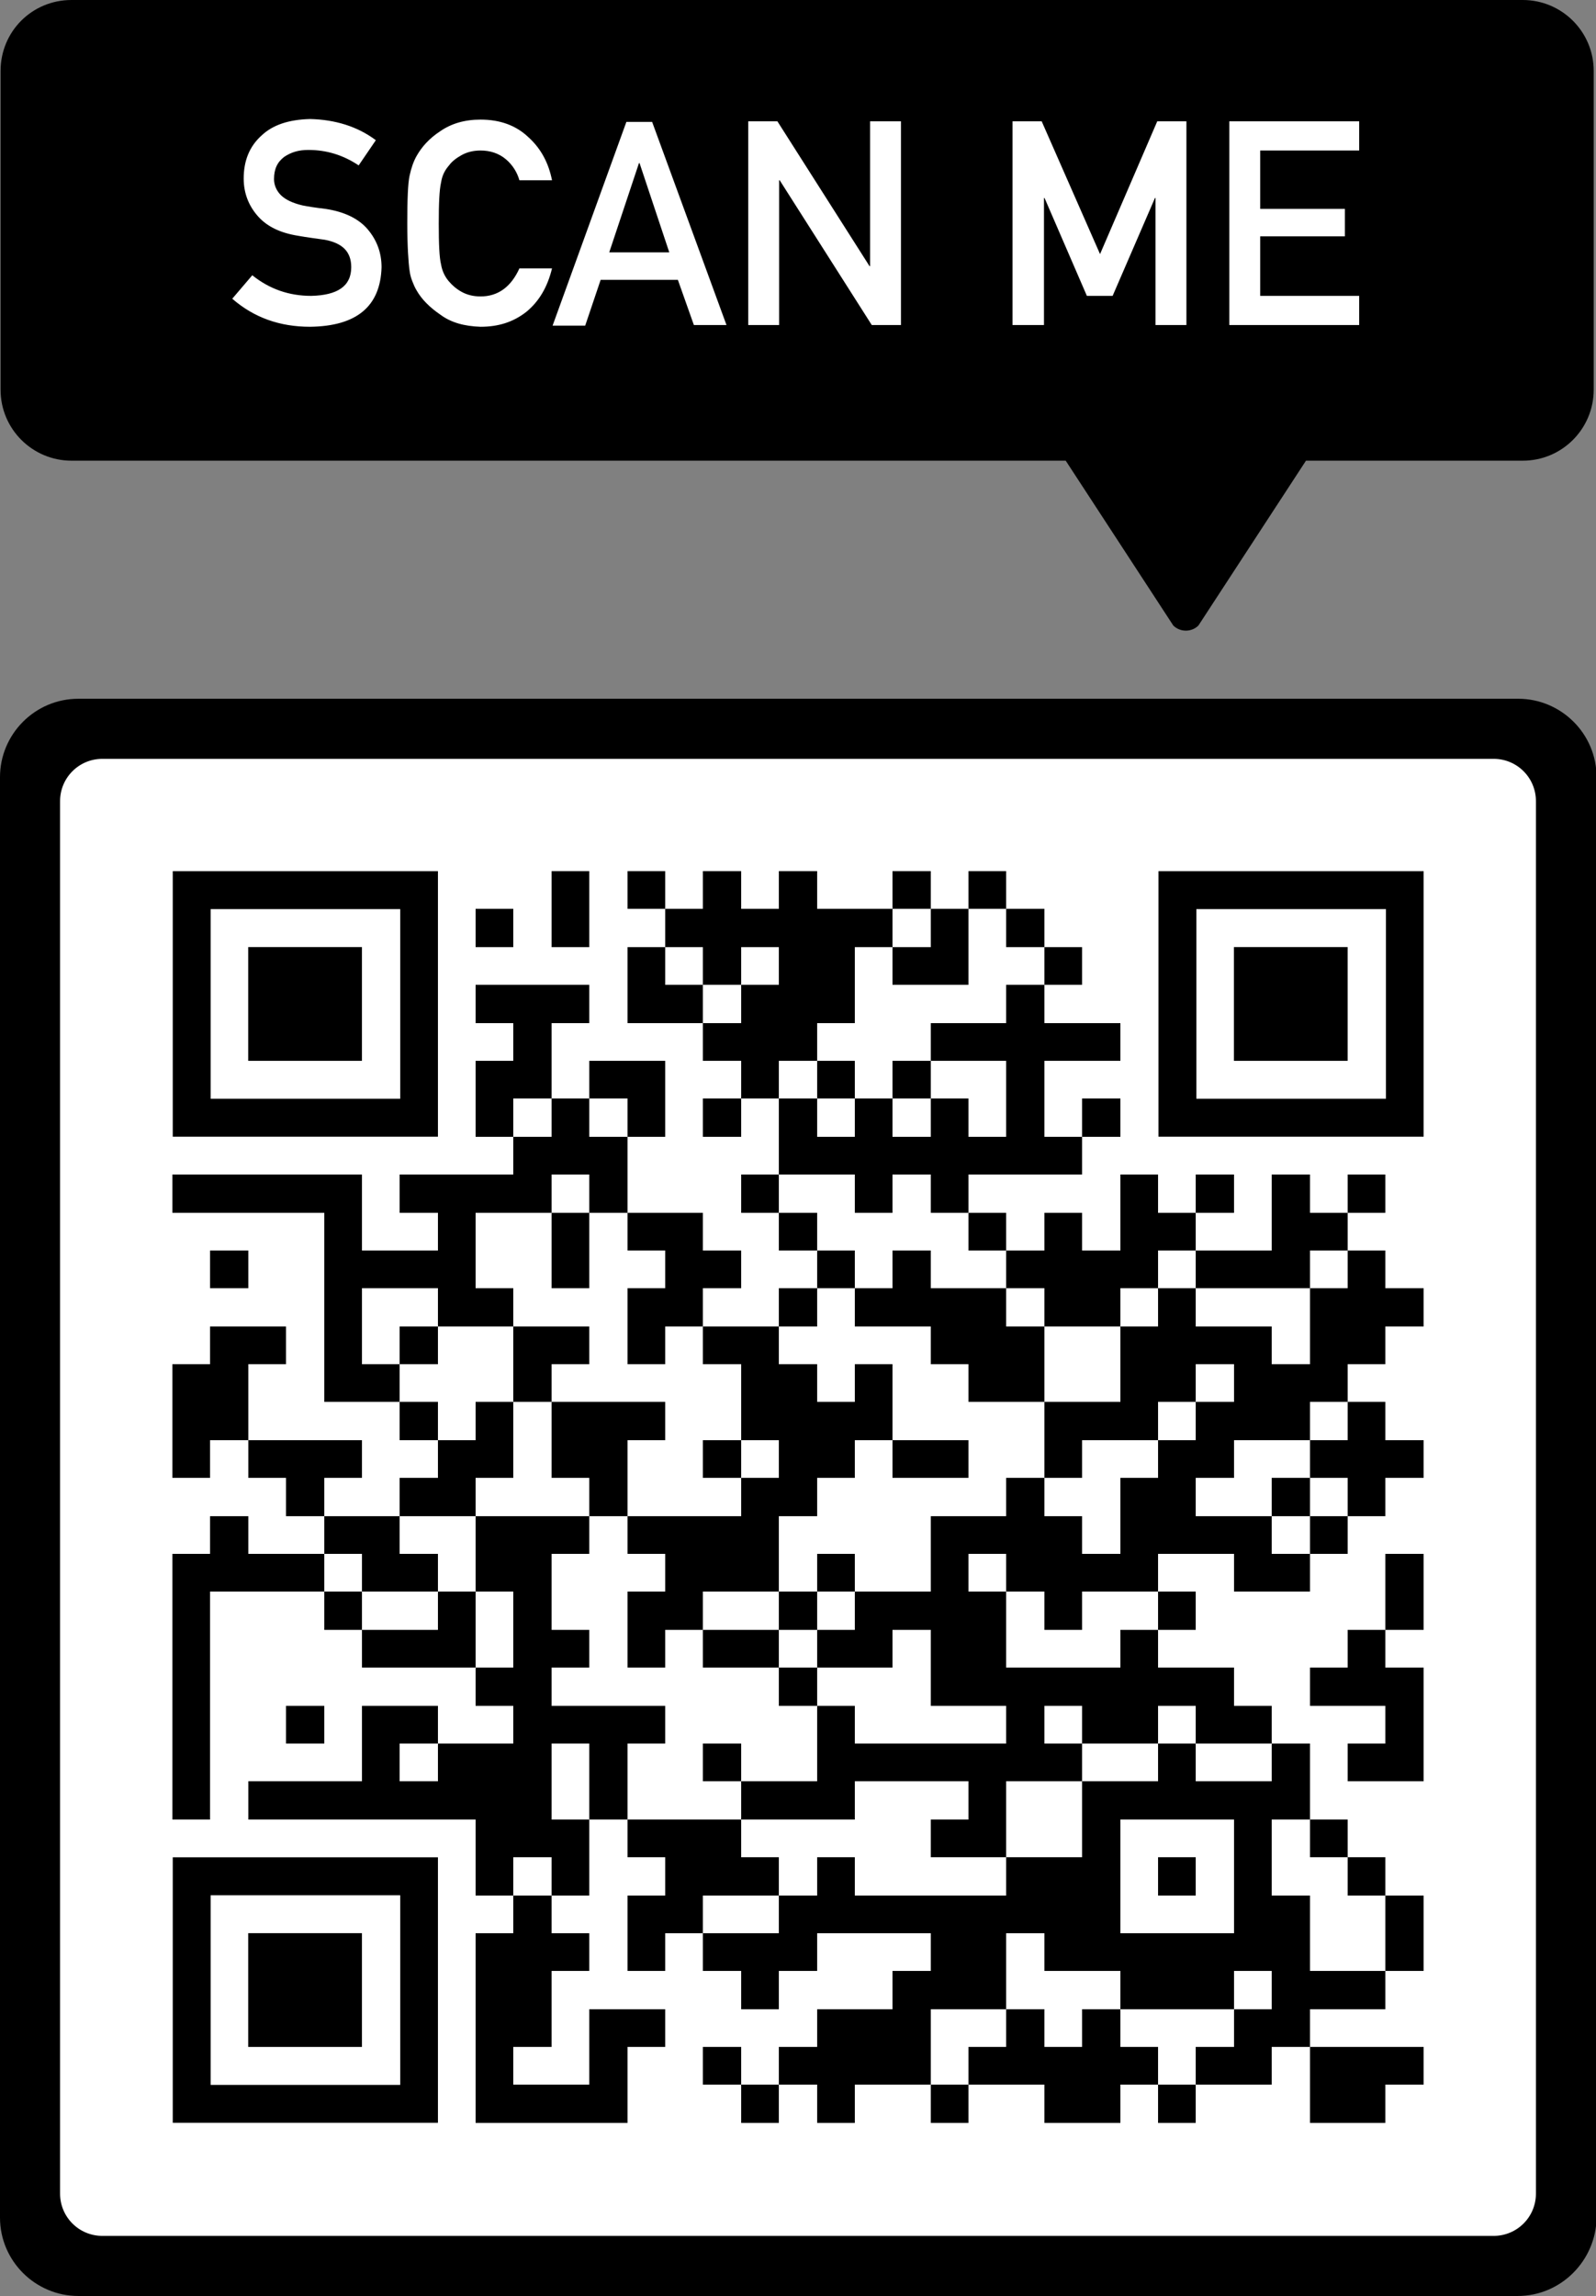 <svg xmlns="http://www.w3.org/2000/svg" xmlns:xlink="http://www.w3.org/1999/xlink" version="1.1" id="bubble-frame"
   x="0px" y="0px" viewBox="0 0 279 401.2" style="enable-background:new 0 0 279 401.2;" xml:space="preserve">
   <rect x="0" y="0" width="279" height="401.2" fill="#808080" stroke="none"/>
   <style type="text/css">
      .frame-color {
         fill: #000000;
      }

      .background-color {
         fill: #FFFFFF;
      }

      .text-color {
         fill: #FFFFFF;
      }
   </style>

   <svg xmlns="http://www.w3.org/2000/svg" xmlns:xlink="http://www.w3.org/1999/xlink" version="1.1" width="259.9"
      height="259.9" viewBox="0 0 2000 2000" x="9.6" y="131.7" shape-rendering="crispEdges">
      <defs></defs>
      <rect x="0" y="0" width="2000" height="2000" fill="#ffffff"></rect>
      <rect x="668" y="158" width="51" height="51" fill="#000000"></rect>
      <rect x="770" y="158" width="51" height="51" fill="#000000"></rect>
      <rect x="872" y="158" width="51" height="51" fill="#000000"></rect>
      <rect x="974" y="158" width="51" height="51" fill="#000000"></rect>
      <rect x="1127" y="158" width="51" height="51" fill="#000000"></rect>
      <rect x="1229" y="158" width="51" height="51" fill="#000000"></rect>
      <rect x="566" y="209" width="51" height="51" fill="#000000"></rect>
      <rect x="668" y="209" width="51" height="51" fill="#000000"></rect>
      <rect x="821" y="209" width="51" height="51" fill="#000000"></rect>
      <rect x="872" y="209" width="51" height="51" fill="#000000"></rect>
      <rect x="923" y="209" width="51" height="51" fill="#000000"></rect>
      <rect x="974" y="209" width="51" height="51" fill="#000000"></rect>
      <rect x="1025" y="209" width="51" height="51" fill="#000000"></rect>
      <rect x="1076" y="209" width="51" height="51" fill="#000000"></rect>
      <rect x="1178" y="209" width="51" height="51" fill="#000000"></rect>
      <rect x="1280" y="209" width="51" height="51" fill="#000000"></rect>
      <rect x="770" y="260" width="51" height="51" fill="#000000"></rect>
      <rect x="872" y="260" width="51" height="51" fill="#000000"></rect>
      <rect x="974" y="260" width="51" height="51" fill="#000000"></rect>
      <rect x="1025" y="260" width="51" height="51" fill="#000000"></rect>
      <rect x="1127" y="260" width="51" height="51" fill="#000000"></rect>
      <rect x="1178" y="260" width="51" height="51" fill="#000000"></rect>
      <rect x="1331" y="260" width="51" height="51" fill="#000000"></rect>
      <rect x="566" y="311" width="51" height="51" fill="#000000"></rect>
      <rect x="617" y="311" width="51" height="51" fill="#000000"></rect>
      <rect x="668" y="311" width="51" height="51" fill="#000000"></rect>
      <rect x="770" y="311" width="51" height="51" fill="#000000"></rect>
      <rect x="821" y="311" width="51" height="51" fill="#000000"></rect>
      <rect x="923" y="311" width="51" height="51" fill="#000000"></rect>
      <rect x="974" y="311" width="51" height="51" fill="#000000"></rect>
      <rect x="1025" y="311" width="51" height="51" fill="#000000"></rect>
      <rect x="1280" y="311" width="51" height="51" fill="#000000"></rect>
      <rect x="617" y="362" width="51" height="51" fill="#000000"></rect>
      <rect x="872" y="362" width="51" height="51" fill="#000000"></rect>
      <rect x="923" y="362" width="51" height="51" fill="#000000"></rect>
      <rect x="974" y="362" width="51" height="51" fill="#000000"></rect>
      <rect x="1178" y="362" width="51" height="51" fill="#000000"></rect>
      <rect x="1229" y="362" width="51" height="51" fill="#000000"></rect>
      <rect x="1280" y="362" width="51" height="51" fill="#000000"></rect>
      <rect x="1331" y="362" width="51" height="51" fill="#000000"></rect>
      <rect x="1382" y="362" width="51" height="51" fill="#000000"></rect>
      <rect x="566" y="413" width="51" height="51" fill="#000000"></rect>
      <rect x="617" y="413" width="51" height="51" fill="#000000"></rect>
      <rect x="719" y="413" width="51" height="51" fill="#000000"></rect>
      <rect x="770" y="413" width="51" height="51" fill="#000000"></rect>
      <rect x="923" y="413" width="51" height="51" fill="#000000"></rect>
      <rect x="1025" y="413" width="51" height="51" fill="#000000"></rect>
      <rect x="1127" y="413" width="51" height="51" fill="#000000"></rect>
      <rect x="1280" y="413" width="51" height="51" fill="#000000"></rect>
      <rect x="566" y="464" width="51" height="51" fill="#000000"></rect>
      <rect x="668" y="464" width="51" height="51" fill="#000000"></rect>
      <rect x="770" y="464" width="51" height="51" fill="#000000"></rect>
      <rect x="872" y="464" width="51" height="51" fill="#000000"></rect>
      <rect x="974" y="464" width="51" height="51" fill="#000000"></rect>
      <rect x="1076" y="464" width="51" height="51" fill="#000000"></rect>
      <rect x="1178" y="464" width="51" height="51" fill="#000000"></rect>
      <rect x="1280" y="464" width="51" height="51" fill="#000000"></rect>
      <rect x="1382" y="464" width="51" height="51" fill="#000000"></rect>
      <rect x="617" y="515" width="51" height="51" fill="#000000"></rect>
      <rect x="668" y="515" width="51" height="51" fill="#000000"></rect>
      <rect x="719" y="515" width="51" height="51" fill="#000000"></rect>
      <rect x="974" y="515" width="51" height="51" fill="#000000"></rect>
      <rect x="1025" y="515" width="51" height="51" fill="#000000"></rect>
      <rect x="1076" y="515" width="51" height="51" fill="#000000"></rect>
      <rect x="1127" y="515" width="51" height="51" fill="#000000"></rect>
      <rect x="1178" y="515" width="51" height="51" fill="#000000"></rect>
      <rect x="1229" y="515" width="51" height="51" fill="#000000"></rect>
      <rect x="1280" y="515" width="51" height="51" fill="#000000"></rect>
      <rect x="1331" y="515" width="51" height="51" fill="#000000"></rect>
      <rect x="158" y="566" width="51" height="51" fill="#000000"></rect>
      <rect x="209" y="566" width="51" height="51" fill="#000000"></rect>
      <rect x="260" y="566" width="51" height="51" fill="#000000"></rect>
      <rect x="311" y="566" width="51" height="51" fill="#000000"></rect>
      <rect x="362" y="566" width="51" height="51" fill="#000000"></rect>
      <rect x="464" y="566" width="51" height="51" fill="#000000"></rect>
      <rect x="515" y="566" width="51" height="51" fill="#000000"></rect>
      <rect x="566" y="566" width="51" height="51" fill="#000000"></rect>
      <rect x="617" y="566" width="51" height="51" fill="#000000"></rect>
      <rect x="719" y="566" width="51" height="51" fill="#000000"></rect>
      <rect x="923" y="566" width="51" height="51" fill="#000000"></rect>
      <rect x="1076" y="566" width="51" height="51" fill="#000000"></rect>
      <rect x="1178" y="566" width="51" height="51" fill="#000000"></rect>
      <rect x="1433" y="566" width="51" height="51" fill="#000000"></rect>
      <rect x="1535" y="566" width="51" height="51" fill="#000000"></rect>
      <rect x="1637" y="566" width="51" height="51" fill="#000000"></rect>
      <rect x="1739" y="566" width="51" height="51" fill="#000000"></rect>
      <rect x="362" y="617" width="51" height="51" fill="#000000"></rect>
      <rect x="515" y="617" width="51" height="51" fill="#000000"></rect>
      <rect x="668" y="617" width="51" height="51" fill="#000000"></rect>
      <rect x="770" y="617" width="51" height="51" fill="#000000"></rect>
      <rect x="821" y="617" width="51" height="51" fill="#000000"></rect>
      <rect x="974" y="617" width="51" height="51" fill="#000000"></rect>
      <rect x="1229" y="617" width="51" height="51" fill="#000000"></rect>
      <rect x="1331" y="617" width="51" height="51" fill="#000000"></rect>
      <rect x="1433" y="617" width="51" height="51" fill="#000000"></rect>
      <rect x="1484" y="617" width="51" height="51" fill="#000000"></rect>
      <rect x="1637" y="617" width="51" height="51" fill="#000000"></rect>
      <rect x="1688" y="617" width="51" height="51" fill="#000000"></rect>
      <rect x="209" y="668" width="51" height="51" fill="#000000"></rect>
      <rect x="362" y="668" width="51" height="51" fill="#000000"></rect>
      <rect x="413" y="668" width="51" height="51" fill="#000000"></rect>
      <rect x="464" y="668" width="51" height="51" fill="#000000"></rect>
      <rect x="515" y="668" width="51" height="51" fill="#000000"></rect>
      <rect x="668" y="668" width="51" height="51" fill="#000000"></rect>
      <rect x="821" y="668" width="51" height="51" fill="#000000"></rect>
      <rect x="872" y="668" width="51" height="51" fill="#000000"></rect>
      <rect x="1025" y="668" width="51" height="51" fill="#000000"></rect>
      <rect x="1127" y="668" width="51" height="51" fill="#000000"></rect>
      <rect x="1280" y="668" width="51" height="51" fill="#000000"></rect>
      <rect x="1331" y="668" width="51" height="51" fill="#000000"></rect>
      <rect x="1382" y="668" width="51" height="51" fill="#000000"></rect>
      <rect x="1433" y="668" width="51" height="51" fill="#000000"></rect>
      <rect x="1535" y="668" width="51" height="51" fill="#000000"></rect>
      <rect x="1586" y="668" width="51" height="51" fill="#000000"></rect>
      <rect x="1637" y="668" width="51" height="51" fill="#000000"></rect>
      <rect x="1739" y="668" width="51" height="51" fill="#000000"></rect>
      <rect x="362" y="719" width="51" height="51" fill="#000000"></rect>
      <rect x="515" y="719" width="51" height="51" fill="#000000"></rect>
      <rect x="566" y="719" width="51" height="51" fill="#000000"></rect>
      <rect x="770" y="719" width="51" height="51" fill="#000000"></rect>
      <rect x="821" y="719" width="51" height="51" fill="#000000"></rect>
      <rect x="974" y="719" width="51" height="51" fill="#000000"></rect>
      <rect x="1076" y="719" width="51" height="51" fill="#000000"></rect>
      <rect x="1127" y="719" width="51" height="51" fill="#000000"></rect>
      <rect x="1178" y="719" width="51" height="51" fill="#000000"></rect>
      <rect x="1229" y="719" width="51" height="51" fill="#000000"></rect>
      <rect x="1331" y="719" width="51" height="51" fill="#000000"></rect>
      <rect x="1382" y="719" width="51" height="51" fill="#000000"></rect>
      <rect x="1484" y="719" width="51" height="51" fill="#000000"></rect>
      <rect x="1688" y="719" width="51" height="51" fill="#000000"></rect>
      <rect x="1739" y="719" width="51" height="51" fill="#000000"></rect>
      <rect x="1790" y="719" width="51" height="51" fill="#000000"></rect>
      <rect x="209" y="770" width="51" height="51" fill="#000000"></rect>
      <rect x="260" y="770" width="51" height="51" fill="#000000"></rect>
      <rect x="362" y="770" width="51" height="51" fill="#000000"></rect>
      <rect x="464" y="770" width="51" height="51" fill="#000000"></rect>
      <rect x="617" y="770" width="51" height="51" fill="#000000"></rect>
      <rect x="668" y="770" width="51" height="51" fill="#000000"></rect>
      <rect x="770" y="770" width="51" height="51" fill="#000000"></rect>
      <rect x="872" y="770" width="51" height="51" fill="#000000"></rect>
      <rect x="923" y="770" width="51" height="51" fill="#000000"></rect>
      <rect x="1178" y="770" width="51" height="51" fill="#000000"></rect>
      <rect x="1229" y="770" width="51" height="51" fill="#000000"></rect>
      <rect x="1280" y="770" width="51" height="51" fill="#000000"></rect>
      <rect x="1433" y="770" width="51" height="51" fill="#000000"></rect>
      <rect x="1484" y="770" width="51" height="51" fill="#000000"></rect>
      <rect x="1535" y="770" width="51" height="51" fill="#000000"></rect>
      <rect x="1586" y="770" width="51" height="51" fill="#000000"></rect>
      <rect x="1688" y="770" width="51" height="51" fill="#000000"></rect>
      <rect x="1739" y="770" width="51" height="51" fill="#000000"></rect>
      <rect x="158" y="821" width="51" height="51" fill="#000000"></rect>
      <rect x="209" y="821" width="51" height="51" fill="#000000"></rect>
      <rect x="362" y="821" width="51" height="51" fill="#000000"></rect>
      <rect x="413" y="821" width="51" height="51" fill="#000000"></rect>
      <rect x="617" y="821" width="51" height="51" fill="#000000"></rect>
      <rect x="923" y="821" width="51" height="51" fill="#000000"></rect>
      <rect x="974" y="821" width="51" height="51" fill="#000000"></rect>
      <rect x="1076" y="821" width="51" height="51" fill="#000000"></rect>
      <rect x="1229" y="821" width="51" height="51" fill="#000000"></rect>
      <rect x="1280" y="821" width="51" height="51" fill="#000000"></rect>
      <rect x="1433" y="821" width="51" height="51" fill="#000000"></rect>
      <rect x="1484" y="821" width="51" height="51" fill="#000000"></rect>
      <rect x="1586" y="821" width="51" height="51" fill="#000000"></rect>
      <rect x="1637" y="821" width="51" height="51" fill="#000000"></rect>
      <rect x="1688" y="821" width="51" height="51" fill="#000000"></rect>
      <rect x="158" y="872" width="51" height="51" fill="#000000"></rect>
      <rect x="209" y="872" width="51" height="51" fill="#000000"></rect>
      <rect x="464" y="872" width="51" height="51" fill="#000000"></rect>
      <rect x="566" y="872" width="51" height="51" fill="#000000"></rect>
      <rect x="668" y="872" width="51" height="51" fill="#000000"></rect>
      <rect x="719" y="872" width="51" height="51" fill="#000000"></rect>
      <rect x="770" y="872" width="51" height="51" fill="#000000"></rect>
      <rect x="923" y="872" width="51" height="51" fill="#000000"></rect>
      <rect x="974" y="872" width="51" height="51" fill="#000000"></rect>
      <rect x="1025" y="872" width="51" height="51" fill="#000000"></rect>
      <rect x="1076" y="872" width="51" height="51" fill="#000000"></rect>
      <rect x="1331" y="872" width="51" height="51" fill="#000000"></rect>
      <rect x="1382" y="872" width="51" height="51" fill="#000000"></rect>
      <rect x="1433" y="872" width="51" height="51" fill="#000000"></rect>
      <rect x="1535" y="872" width="51" height="51" fill="#000000"></rect>
      <rect x="1586" y="872" width="51" height="51" fill="#000000"></rect>
      <rect x="1637" y="872" width="51" height="51" fill="#000000"></rect>
      <rect x="1739" y="872" width="51" height="51" fill="#000000"></rect>
      <rect x="158" y="923" width="51" height="51" fill="#000000"></rect>
      <rect x="260" y="923" width="51" height="51" fill="#000000"></rect>
      <rect x="311" y="923" width="51" height="51" fill="#000000"></rect>
      <rect x="362" y="923" width="51" height="51" fill="#000000"></rect>
      <rect x="515" y="923" width="51" height="51" fill="#000000"></rect>
      <rect x="566" y="923" width="51" height="51" fill="#000000"></rect>
      <rect x="668" y="923" width="51" height="51" fill="#000000"></rect>
      <rect x="719" y="923" width="51" height="51" fill="#000000"></rect>
      <rect x="872" y="923" width="51" height="51" fill="#000000"></rect>
      <rect x="974" y="923" width="51" height="51" fill="#000000"></rect>
      <rect x="1025" y="923" width="51" height="51" fill="#000000"></rect>
      <rect x="1127" y="923" width="51" height="51" fill="#000000"></rect>
      <rect x="1178" y="923" width="51" height="51" fill="#000000"></rect>
      <rect x="1331" y="923" width="51" height="51" fill="#000000"></rect>
      <rect x="1484" y="923" width="51" height="51" fill="#000000"></rect>
      <rect x="1535" y="923" width="51" height="51" fill="#000000"></rect>
      <rect x="1688" y="923" width="51" height="51" fill="#000000"></rect>
      <rect x="1739" y="923" width="51" height="51" fill="#000000"></rect>
      <rect x="1790" y="923" width="51" height="51" fill="#000000"></rect>
      <rect x="311" y="974" width="51" height="51" fill="#000000"></rect>
      <rect x="464" y="974" width="51" height="51" fill="#000000"></rect>
      <rect x="515" y="974" width="51" height="51" fill="#000000"></rect>
      <rect x="719" y="974" width="51" height="51" fill="#000000"></rect>
      <rect x="923" y="974" width="51" height="51" fill="#000000"></rect>
      <rect x="974" y="974" width="51" height="51" fill="#000000"></rect>
      <rect x="1280" y="974" width="51" height="51" fill="#000000"></rect>
      <rect x="1433" y="974" width="51" height="51" fill="#000000"></rect>
      <rect x="1484" y="974" width="51" height="51" fill="#000000"></rect>
      <rect x="1637" y="974" width="51" height="51" fill="#000000"></rect>
      <rect x="1739" y="974" width="51" height="51" fill="#000000"></rect>
      <rect x="209" y="1025" width="51" height="51" fill="#000000"></rect>
      <rect x="362" y="1025" width="51" height="51" fill="#000000"></rect>
      <rect x="413" y="1025" width="51" height="51" fill="#000000"></rect>
      <rect x="566" y="1025" width="51" height="51" fill="#000000"></rect>
      <rect x="617" y="1025" width="51" height="51" fill="#000000"></rect>
      <rect x="668" y="1025" width="51" height="51" fill="#000000"></rect>
      <rect x="770" y="1025" width="51" height="51" fill="#000000"></rect>
      <rect x="821" y="1025" width="51" height="51" fill="#000000"></rect>
      <rect x="872" y="1025" width="51" height="51" fill="#000000"></rect>
      <rect x="923" y="1025" width="51" height="51" fill="#000000"></rect>
      <rect x="1178" y="1025" width="51" height="51" fill="#000000"></rect>
      <rect x="1229" y="1025" width="51" height="51" fill="#000000"></rect>
      <rect x="1280" y="1025" width="51" height="51" fill="#000000"></rect>
      <rect x="1331" y="1025" width="51" height="51" fill="#000000"></rect>
      <rect x="1433" y="1025" width="51" height="51" fill="#000000"></rect>
      <rect x="1484" y="1025" width="51" height="51" fill="#000000"></rect>
      <rect x="1535" y="1025" width="51" height="51" fill="#000000"></rect>
      <rect x="1586" y="1025" width="51" height="51" fill="#000000"></rect>
      <rect x="1688" y="1025" width="51" height="51" fill="#000000"></rect>
      <rect x="158" y="1076" width="51" height="51" fill="#000000"></rect>
      <rect x="209" y="1076" width="51" height="51" fill="#000000"></rect>
      <rect x="260" y="1076" width="51" height="51" fill="#000000"></rect>
      <rect x="311" y="1076" width="51" height="51" fill="#000000"></rect>
      <rect x="413" y="1076" width="51" height="51" fill="#000000"></rect>
      <rect x="464" y="1076" width="51" height="51" fill="#000000"></rect>
      <rect x="566" y="1076" width="51" height="51" fill="#000000"></rect>
      <rect x="617" y="1076" width="51" height="51" fill="#000000"></rect>
      <rect x="821" y="1076" width="51" height="51" fill="#000000"></rect>
      <rect x="872" y="1076" width="51" height="51" fill="#000000"></rect>
      <rect x="923" y="1076" width="51" height="51" fill="#000000"></rect>
      <rect x="1025" y="1076" width="51" height="51" fill="#000000"></rect>
      <rect x="1178" y="1076" width="51" height="51" fill="#000000"></rect>
      <rect x="1280" y="1076" width="51" height="51" fill="#000000"></rect>
      <rect x="1331" y="1076" width="51" height="51" fill="#000000"></rect>
      <rect x="1382" y="1076" width="51" height="51" fill="#000000"></rect>
      <rect x="1433" y="1076" width="51" height="51" fill="#000000"></rect>
      <rect x="1586" y="1076" width="51" height="51" fill="#000000"></rect>
      <rect x="1637" y="1076" width="51" height="51" fill="#000000"></rect>
      <rect x="1790" y="1076" width="51" height="51" fill="#000000"></rect>
      <rect x="158" y="1127" width="51" height="51" fill="#000000"></rect>
      <rect x="362" y="1127" width="51" height="51" fill="#000000"></rect>
      <rect x="515" y="1127" width="51" height="51" fill="#000000"></rect>
      <rect x="617" y="1127" width="51" height="51" fill="#000000"></rect>
      <rect x="770" y="1127" width="51" height="51" fill="#000000"></rect>
      <rect x="821" y="1127" width="51" height="51" fill="#000000"></rect>
      <rect x="974" y="1127" width="51" height="51" fill="#000000"></rect>
      <rect x="1076" y="1127" width="51" height="51" fill="#000000"></rect>
      <rect x="1127" y="1127" width="51" height="51" fill="#000000"></rect>
      <rect x="1178" y="1127" width="51" height="51" fill="#000000"></rect>
      <rect x="1229" y="1127" width="51" height="51" fill="#000000"></rect>
      <rect x="1331" y="1127" width="51" height="51" fill="#000000"></rect>
      <rect x="1484" y="1127" width="51" height="51" fill="#000000"></rect>
      <rect x="1790" y="1127" width="51" height="51" fill="#000000"></rect>
      <rect x="158" y="1178" width="51" height="51" fill="#000000"></rect>
      <rect x="413" y="1178" width="51" height="51" fill="#000000"></rect>
      <rect x="464" y="1178" width="51" height="51" fill="#000000"></rect>
      <rect x="515" y="1178" width="51" height="51" fill="#000000"></rect>
      <rect x="617" y="1178" width="51" height="51" fill="#000000"></rect>
      <rect x="668" y="1178" width="51" height="51" fill="#000000"></rect>
      <rect x="770" y="1178" width="51" height="51" fill="#000000"></rect>
      <rect x="872" y="1178" width="51" height="51" fill="#000000"></rect>
      <rect x="923" y="1178" width="51" height="51" fill="#000000"></rect>
      <rect x="1025" y="1178" width="51" height="51" fill="#000000"></rect>
      <rect x="1076" y="1178" width="51" height="51" fill="#000000"></rect>
      <rect x="1178" y="1178" width="51" height="51" fill="#000000"></rect>
      <rect x="1229" y="1178" width="51" height="51" fill="#000000"></rect>
      <rect x="1433" y="1178" width="51" height="51" fill="#000000"></rect>
      <rect x="1739" y="1178" width="51" height="51" fill="#000000"></rect>
      <rect x="158" y="1229" width="51" height="51" fill="#000000"></rect>
      <rect x="566" y="1229" width="51" height="51" fill="#000000"></rect>
      <rect x="617" y="1229" width="51" height="51" fill="#000000"></rect>
      <rect x="974" y="1229" width="51" height="51" fill="#000000"></rect>
      <rect x="1178" y="1229" width="51" height="51" fill="#000000"></rect>
      <rect x="1229" y="1229" width="51" height="51" fill="#000000"></rect>
      <rect x="1280" y="1229" width="51" height="51" fill="#000000"></rect>
      <rect x="1331" y="1229" width="51" height="51" fill="#000000"></rect>
      <rect x="1382" y="1229" width="51" height="51" fill="#000000"></rect>
      <rect x="1433" y="1229" width="51" height="51" fill="#000000"></rect>
      <rect x="1484" y="1229" width="51" height="51" fill="#000000"></rect>
      <rect x="1535" y="1229" width="51" height="51" fill="#000000"></rect>
      <rect x="1688" y="1229" width="51" height="51" fill="#000000"></rect>
      <rect x="1739" y="1229" width="51" height="51" fill="#000000"></rect>
      <rect x="1790" y="1229" width="51" height="51" fill="#000000"></rect>
      <rect x="158" y="1280" width="51" height="51" fill="#000000"></rect>
      <rect x="311" y="1280" width="51" height="51" fill="#000000"></rect>
      <rect x="413" y="1280" width="51" height="51" fill="#000000"></rect>
      <rect x="464" y="1280" width="51" height="51" fill="#000000"></rect>
      <rect x="617" y="1280" width="51" height="51" fill="#000000"></rect>
      <rect x="668" y="1280" width="51" height="51" fill="#000000"></rect>
      <rect x="719" y="1280" width="51" height="51" fill="#000000"></rect>
      <rect x="770" y="1280" width="51" height="51" fill="#000000"></rect>
      <rect x="1025" y="1280" width="51" height="51" fill="#000000"></rect>
      <rect x="1280" y="1280" width="51" height="51" fill="#000000"></rect>
      <rect x="1382" y="1280" width="51" height="51" fill="#000000"></rect>
      <rect x="1433" y="1280" width="51" height="51" fill="#000000"></rect>
      <rect x="1535" y="1280" width="51" height="51" fill="#000000"></rect>
      <rect x="1586" y="1280" width="51" height="51" fill="#000000"></rect>
      <rect x="1790" y="1280" width="51" height="51" fill="#000000"></rect>
      <rect x="158" y="1331" width="51" height="51" fill="#000000"></rect>
      <rect x="413" y="1331" width="51" height="51" fill="#000000"></rect>
      <rect x="515" y="1331" width="51" height="51" fill="#000000"></rect>
      <rect x="566" y="1331" width="51" height="51" fill="#000000"></rect>
      <rect x="617" y="1331" width="51" height="51" fill="#000000"></rect>
      <rect x="719" y="1331" width="51" height="51" fill="#000000"></rect>
      <rect x="872" y="1331" width="51" height="51" fill="#000000"></rect>
      <rect x="1025" y="1331" width="51" height="51" fill="#000000"></rect>
      <rect x="1076" y="1331" width="51" height="51" fill="#000000"></rect>
      <rect x="1127" y="1331" width="51" height="51" fill="#000000"></rect>
      <rect x="1178" y="1331" width="51" height="51" fill="#000000"></rect>
      <rect x="1229" y="1331" width="51" height="51" fill="#000000"></rect>
      <rect x="1280" y="1331" width="51" height="51" fill="#000000"></rect>
      <rect x="1331" y="1331" width="51" height="51" fill="#000000"></rect>
      <rect x="1484" y="1331" width="51" height="51" fill="#000000"></rect>
      <rect x="1637" y="1331" width="51" height="51" fill="#000000"></rect>
      <rect x="1739" y="1331" width="51" height="51" fill="#000000"></rect>
      <rect x="1790" y="1331" width="51" height="51" fill="#000000"></rect>
      <rect x="158" y="1382" width="51" height="51" fill="#000000"></rect>
      <rect x="260" y="1382" width="51" height="51" fill="#000000"></rect>
      <rect x="311" y="1382" width="51" height="51" fill="#000000"></rect>
      <rect x="362" y="1382" width="51" height="51" fill="#000000"></rect>
      <rect x="413" y="1382" width="51" height="51" fill="#000000"></rect>
      <rect x="464" y="1382" width="51" height="51" fill="#000000"></rect>
      <rect x="515" y="1382" width="51" height="51" fill="#000000"></rect>
      <rect x="566" y="1382" width="51" height="51" fill="#000000"></rect>
      <rect x="617" y="1382" width="51" height="51" fill="#000000"></rect>
      <rect x="719" y="1382" width="51" height="51" fill="#000000"></rect>
      <rect x="923" y="1382" width="51" height="51" fill="#000000"></rect>
      <rect x="974" y="1382" width="51" height="51" fill="#000000"></rect>
      <rect x="1025" y="1382" width="51" height="51" fill="#000000"></rect>
      <rect x="1229" y="1382" width="51" height="51" fill="#000000"></rect>
      <rect x="1382" y="1382" width="51" height="51" fill="#000000"></rect>
      <rect x="1433" y="1382" width="51" height="51" fill="#000000"></rect>
      <rect x="1484" y="1382" width="51" height="51" fill="#000000"></rect>
      <rect x="1535" y="1382" width="51" height="51" fill="#000000"></rect>
      <rect x="1586" y="1382" width="51" height="51" fill="#000000"></rect>
      <rect x="1637" y="1382" width="51" height="51" fill="#000000"></rect>
      <rect x="566" y="1433" width="51" height="51" fill="#000000"></rect>
      <rect x="617" y="1433" width="51" height="51" fill="#000000"></rect>
      <rect x="668" y="1433" width="51" height="51" fill="#000000"></rect>
      <rect x="770" y="1433" width="51" height="51" fill="#000000"></rect>
      <rect x="821" y="1433" width="51" height="51" fill="#000000"></rect>
      <rect x="872" y="1433" width="51" height="51" fill="#000000"></rect>
      <rect x="1178" y="1433" width="51" height="51" fill="#000000"></rect>
      <rect x="1229" y="1433" width="51" height="51" fill="#000000"></rect>
      <rect x="1382" y="1433" width="51" height="51" fill="#000000"></rect>
      <rect x="1586" y="1433" width="51" height="51" fill="#000000"></rect>
      <rect x="1688" y="1433" width="51" height="51" fill="#000000"></rect>
      <rect x="566" y="1484" width="51" height="51" fill="#000000"></rect>
      <rect x="668" y="1484" width="51" height="51" fill="#000000"></rect>
      <rect x="821" y="1484" width="51" height="51" fill="#000000"></rect>
      <rect x="872" y="1484" width="51" height="51" fill="#000000"></rect>
      <rect x="923" y="1484" width="51" height="51" fill="#000000"></rect>
      <rect x="1025" y="1484" width="51" height="51" fill="#000000"></rect>
      <rect x="1280" y="1484" width="51" height="51" fill="#000000"></rect>
      <rect x="1331" y="1484" width="51" height="51" fill="#000000"></rect>
      <rect x="1382" y="1484" width="51" height="51" fill="#000000"></rect>
      <rect x="1484" y="1484" width="51" height="51" fill="#000000"></rect>
      <rect x="1586" y="1484" width="51" height="51" fill="#000000"></rect>
      <rect x="1739" y="1484" width="51" height="51" fill="#000000"></rect>
      <rect x="617" y="1535" width="51" height="51" fill="#000000"></rect>
      <rect x="770" y="1535" width="51" height="51" fill="#000000"></rect>
      <rect x="821" y="1535" width="51" height="51" fill="#000000"></rect>
      <rect x="974" y="1535" width="51" height="51" fill="#000000"></rect>
      <rect x="1025" y="1535" width="51" height="51" fill="#000000"></rect>
      <rect x="1076" y="1535" width="51" height="51" fill="#000000"></rect>
      <rect x="1127" y="1535" width="51" height="51" fill="#000000"></rect>
      <rect x="1178" y="1535" width="51" height="51" fill="#000000"></rect>
      <rect x="1229" y="1535" width="51" height="51" fill="#000000"></rect>
      <rect x="1280" y="1535" width="51" height="51" fill="#000000"></rect>
      <rect x="1331" y="1535" width="51" height="51" fill="#000000"></rect>
      <rect x="1382" y="1535" width="51" height="51" fill="#000000"></rect>
      <rect x="1586" y="1535" width="51" height="51" fill="#000000"></rect>
      <rect x="1637" y="1535" width="51" height="51" fill="#000000"></rect>
      <rect x="1790" y="1535" width="51" height="51" fill="#000000"></rect>
      <rect x="566" y="1586" width="51" height="51" fill="#000000"></rect>
      <rect x="617" y="1586" width="51" height="51" fill="#000000"></rect>
      <rect x="668" y="1586" width="51" height="51" fill="#000000"></rect>
      <rect x="770" y="1586" width="51" height="51" fill="#000000"></rect>
      <rect x="872" y="1586" width="51" height="51" fill="#000000"></rect>
      <rect x="923" y="1586" width="51" height="51" fill="#000000"></rect>
      <rect x="974" y="1586" width="51" height="51" fill="#000000"></rect>
      <rect x="1178" y="1586" width="51" height="51" fill="#000000"></rect>
      <rect x="1229" y="1586" width="51" height="51" fill="#000000"></rect>
      <rect x="1331" y="1586" width="51" height="51" fill="#000000"></rect>
      <rect x="1382" y="1586" width="51" height="51" fill="#000000"></rect>
      <rect x="1433" y="1586" width="51" height="51" fill="#000000"></rect>
      <rect x="1484" y="1586" width="51" height="51" fill="#000000"></rect>
      <rect x="1535" y="1586" width="51" height="51" fill="#000000"></rect>
      <rect x="1586" y="1586" width="51" height="51" fill="#000000"></rect>
      <rect x="1637" y="1586" width="51" height="51" fill="#000000"></rect>
      <rect x="1790" y="1586" width="51" height="51" fill="#000000"></rect>
      <rect x="566" y="1637" width="51" height="51" fill="#000000"></rect>
      <rect x="617" y="1637" width="51" height="51" fill="#000000"></rect>
      <rect x="923" y="1637" width="51" height="51" fill="#000000"></rect>
      <rect x="1127" y="1637" width="51" height="51" fill="#000000"></rect>
      <rect x="1178" y="1637" width="51" height="51" fill="#000000"></rect>
      <rect x="1229" y="1637" width="51" height="51" fill="#000000"></rect>
      <rect x="1433" y="1637" width="51" height="51" fill="#000000"></rect>
      <rect x="1484" y="1637" width="51" height="51" fill="#000000"></rect>
      <rect x="1535" y="1637" width="51" height="51" fill="#000000"></rect>
      <rect x="1637" y="1637" width="51" height="51" fill="#000000"></rect>
      <rect x="1688" y="1637" width="51" height="51" fill="#000000"></rect>
      <rect x="1739" y="1637" width="51" height="51" fill="#000000"></rect>
      <rect x="566" y="1688" width="51" height="51" fill="#000000"></rect>
      <rect x="617" y="1688" width="51" height="51" fill="#000000"></rect>
      <rect x="719" y="1688" width="51" height="51" fill="#000000"></rect>
      <rect x="770" y="1688" width="51" height="51" fill="#000000"></rect>
      <rect x="1025" y="1688" width="51" height="51" fill="#000000"></rect>
      <rect x="1076" y="1688" width="51" height="51" fill="#000000"></rect>
      <rect x="1127" y="1688" width="51" height="51" fill="#000000"></rect>
      <rect x="1280" y="1688" width="51" height="51" fill="#000000"></rect>
      <rect x="1382" y="1688" width="51" height="51" fill="#000000"></rect>
      <rect x="1586" y="1688" width="51" height="51" fill="#000000"></rect>
      <rect x="1637" y="1688" width="51" height="51" fill="#000000"></rect>
      <rect x="566" y="1739" width="51" height="51" fill="#000000"></rect>
      <rect x="719" y="1739" width="51" height="51" fill="#000000"></rect>
      <rect x="872" y="1739" width="51" height="51" fill="#000000"></rect>
      <rect x="974" y="1739" width="51" height="51" fill="#000000"></rect>
      <rect x="1025" y="1739" width="51" height="51" fill="#000000"></rect>
      <rect x="1076" y="1739" width="51" height="51" fill="#000000"></rect>
      <rect x="1127" y="1739" width="51" height="51" fill="#000000"></rect>
      <rect x="1229" y="1739" width="51" height="51" fill="#000000"></rect>
      <rect x="1280" y="1739" width="51" height="51" fill="#000000"></rect>
      <rect x="1331" y="1739" width="51" height="51" fill="#000000"></rect>
      <rect x="1382" y="1739" width="51" height="51" fill="#000000"></rect>
      <rect x="1433" y="1739" width="51" height="51" fill="#000000"></rect>
      <rect x="1535" y="1739" width="51" height="51" fill="#000000"></rect>
      <rect x="1586" y="1739" width="51" height="51" fill="#000000"></rect>
      <rect x="1688" y="1739" width="51" height="51" fill="#000000"></rect>
      <rect x="1739" y="1739" width="51" height="51" fill="#000000"></rect>
      <rect x="1790" y="1739" width="51" height="51" fill="#000000"></rect>
      <rect x="566" y="1790" width="51" height="51" fill="#000000"></rect>
      <rect x="617" y="1790" width="51" height="51" fill="#000000"></rect>
      <rect x="668" y="1790" width="51" height="51" fill="#000000"></rect>
      <rect x="719" y="1790" width="51" height="51" fill="#000000"></rect>
      <rect x="923" y="1790" width="51" height="51" fill="#000000"></rect>
      <rect x="1025" y="1790" width="51" height="51" fill="#000000"></rect>
      <rect x="1178" y="1790" width="51" height="51" fill="#000000"></rect>
      <rect x="1331" y="1790" width="51" height="51" fill="#000000"></rect>
      <rect x="1382" y="1790" width="51" height="51" fill="#000000"></rect>
      <rect x="1484" y="1790" width="51" height="51" fill="#000000"></rect>
      <rect x="1688" y="1790" width="51" height="51" fill="#000000"></rect>
      <rect x="1739" y="1790" width="51" height="51" fill="#000000"></rect><svg version="1.1" id="Ebene_1" x="158"
         y="158" width="357" height="357" viewBox="0 0 699.988 699.986" enable-background="new 0 0 699.988 699.986"
         xml:space="preserve" shape-rendering="auto">
         <path fill="#000000"
            d="M600.99,0h-100h-99.997h-0.001h-99.997h-99.998h-99.998H1v99.998v99.998v99.998v99.999v99.997v99.998v99.998  h99.999h99.998h99.998h99.997h0.001h99.997h100h99.998v-99.998V499.99v-99.997v-99.999v-99.998V99.998V0H600.99z M600.99,199.996  v99.998v99.999v99.997v99.998h-100h-99.997h-0.001h-99.997h-99.998h-99.998V499.99v-99.997v-99.999v-99.998V99.998h99.998h99.998  h99.997h0.001h99.997h100V199.996z">
         </path>
      </svg>
      <svg version="1.0" id="Ebene_1" x="158" y="158" width="357" height="357" viewBox="0 0 699.988 699.988"
         enable-background="new 0 0 699.988 699.988" xml:space="preserve" shape-rendering="auto">
         <polygon fill="#000000"
            points="399.994,199.997 399.992,199.997 299.996,199.997 199.998,199.997 199.998,299.994 199.998,399.994   199.998,499.991 299.996,499.991 399.992,499.991 399.994,499.991 499.99,499.991 499.99,399.994 499.99,299.994 499.99,199.997 ">
         </polygon>
      </svg>
      <svg version="1.1" id="Ebene_1" x="1484" y="158" width="357" height="357" viewBox="0 0 699.988 699.986"
         enable-background="new 0 0 699.988 699.986" xml:space="preserve" shape-rendering="auto">
         <path fill="#000000"
            d="M600.99,0h-100h-99.997h-0.001h-99.997h-99.998h-99.998H1v99.998v99.998v99.998v99.999v99.997v99.998v99.998  h99.999h99.998h99.998h99.997h0.001h99.997h100h99.998v-99.998V499.99v-99.997v-99.999v-99.998V99.998V0H600.99z M600.99,199.996  v99.998v99.999v99.997v99.998h-100h-99.997h-0.001h-99.997h-99.998h-99.998V499.99v-99.997v-99.999v-99.998V99.998h99.998h99.998  h99.997h0.001h99.997h100V199.996z">
         </path>
      </svg>
      <svg version="1.0" id="Ebene_1" x="1484" y="158" width="357" height="357" viewBox="0 0 699.988 699.988"
         enable-background="new 0 0 699.988 699.988" xml:space="preserve" shape-rendering="auto">
         <polygon fill="#000000"
            points="399.994,199.997 399.992,199.997 299.996,199.997 199.998,199.997 199.998,299.994 199.998,399.994   199.998,499.991 299.996,499.991 399.992,499.991 399.994,499.991 499.99,499.991 499.99,399.994 499.99,299.994 499.99,199.997 ">
         </polygon>
      </svg>
      <svg version="1.1" id="Ebene_1" x="158" y="1484" width="357" height="357" viewBox="0 0 699.988 699.986"
         enable-background="new 0 0 699.988 699.986" xml:space="preserve" shape-rendering="auto">
         <path fill="#000000"
            d="M600.99,0h-100h-99.997h-0.001h-99.997h-99.998h-99.998H1v99.998v99.998v99.998v99.999v99.997v99.998v99.998  h99.999h99.998h99.998h99.997h0.001h99.997h100h99.998v-99.998V499.99v-99.997v-99.999v-99.998V99.998V0H600.99z M600.99,199.996  v99.998v99.999v99.997v99.998h-100h-99.997h-0.001h-99.997h-99.998h-99.998V499.99v-99.997v-99.999v-99.998V99.998h99.998h99.998  h99.997h0.001h99.997h100V199.996z">
         </path>
      </svg>
      <svg version="1.0" id="Ebene_1" x="158" y="1484" width="357" height="357" viewBox="0 0 699.988 699.988"
         enable-background="new 0 0 699.988 699.988" xml:space="preserve" shape-rendering="auto">
         <polygon fill="#000000"
            points="399.994,199.997 399.992,199.997 299.996,199.997 199.998,199.997 199.998,299.994 199.998,399.994   199.998,499.991 299.996,499.991 399.992,499.991 399.994,499.991 499.99,499.991 499.99,399.994 499.99,299.994 499.99,199.997 ">
         </polygon>
      </svg>
   </svg>

   <path id="FrameBody" class="frame-color"
      d="M265.4,122.1H13.7c-7.6,0-13.7,6.2-13.7,13.7v251.7c0,7.6,6.2,13.7,13.7,13.7h251.6  c7.6,0,13.7-6.2,13.8-13.7V135.8C279.1,128.2,272.9,122.1,265.4,122.1z M12.5,0h253.7c6.8,0,12.4,5.5,12.4,12.4v55.7  c0,6.8-5.5,12.4-12.4,12.4h-37.9l-18.8,28.8c-1.2,1.2-3.2,1.2-4.4,0l-18.8-28.8H12.5c-6.8,0-12.4-5.5-12.4-12.4V12.4  C0.1,5.5,5.6,0,12.5,0z M268.5,383.3c0,4.1-3.3,7.4-7.4,7.4H17.9c-4.1,0-7.4-3.3-7.4-7.4V140c0-4.1,3.3-7.4,7.4-7.4h243.2  c4.1,0,7.4,3.3,7.4,7.4V383.3z">
   </path>

   <path id="CallToAction" class="text-color"
      d="M54.4,51.7c4.6-0.1,7-1.7,7-5c0-2.7-1.5-4.2-4.6-4.8c-1.4-0.2-3-0.4-4.7-0.7  c-3.1-0.5-5.4-1.6-7-3.4c-1.6-1.8-2.5-4-2.5-6.6c0-3.1,1-5.6,3.1-7.5c2-1.9,4.8-2.8,8.5-2.9c4.4,0.1,8.3,1.3,11.5,3.7l-3,4.4  c-2.7-1.8-5.6-2.7-8.8-2.7c-1.7,0-3,0.4-4.2,1.2c-1.2,0.9-1.8,2.1-1.8,3.9c0,1,0.4,2,1.2,2.8s2.1,1.4,3.8,1.8c1,0.2,2.3,0.4,4,0.6  c3.3,0.5,5.8,1.7,7.4,3.6c1.6,1.9,2.4,4.1,2.4,6.6c-0.2,6.8-4.3,10.3-12.5,10.4c-5.3,0-9.8-1.6-13.6-4.9l3.5-4.1  C47.1,50.5,50.5,51.7,54.4,51.7z M96.5,46.9c-0.8,3.3-2.3,5.8-4.5,7.6c-2.3,1.8-4.9,2.6-8,2.6c-2.8-0.1-5.1-0.7-7-2.1  c-1.9-1.3-3.3-2.7-4.2-4.3c-0.3-0.5-0.5-1-0.7-1.5s-0.4-1.1-0.5-1.9c-0.2-1.4-0.4-4.2-0.4-8.3s0.1-6.9,0.4-8.3s0.7-2.5,1.2-3.4  c0.9-1.6,2.2-3.1,4.2-4.4c1.9-1.3,4.2-2,7-2c3.4,0,6.2,1,8.4,3.1c2.2,2,3.5,4.5,4.1,7.5h-5.7c-0.4-1.4-1.2-2.7-2.4-3.7  c-1.2-1-2.7-1.5-4.4-1.5c-1.3,0-2.4,0.3-3.3,0.8s-1.7,1.1-2.2,1.8c-0.7,0.8-1.2,1.7-1.4,3c-0.3,1.3-0.4,3.7-0.4,7.2s0.1,5.9,0.4,7.1  c0.2,1.2,0.7,2.2,1.4,3c0.6,0.7,1.3,1.3,2.2,1.8c0.9,0.5,2,0.8,3.3,0.8c3,0,5.3-1.6,6.8-4.9C90.8,46.9,96.5,46.9,96.5,46.9z   M118.5,48.9H105l-2.7,8h-5.7l12.9-35.6h4.5l13,35.5h-5.7L118.5,48.9z M117,44.1l-5.2-15.6h-0.1l-5.2,15.6H117z M130.8,21.2h5.1  L152,46.5h0.1V21.2h5.4v35.6h-5.1l-16.1-25.3h-0.1v25.3h-5.4L130.8,21.2L130.8,21.2z M177,21.2h5.1l10.2,23.2l10-23.2h5.1v35.6H202  V34.6h-0.1l-7.4,17.1H190l-7.4-17.1h-0.1v22.2H177V21.2z M214.9,21.2h22.7v5.1h-17.3v10.2h14.8v4.8h-14.8v10.4h17.3v5.1h-22.7V21.2z  ">
   </path>
</svg>